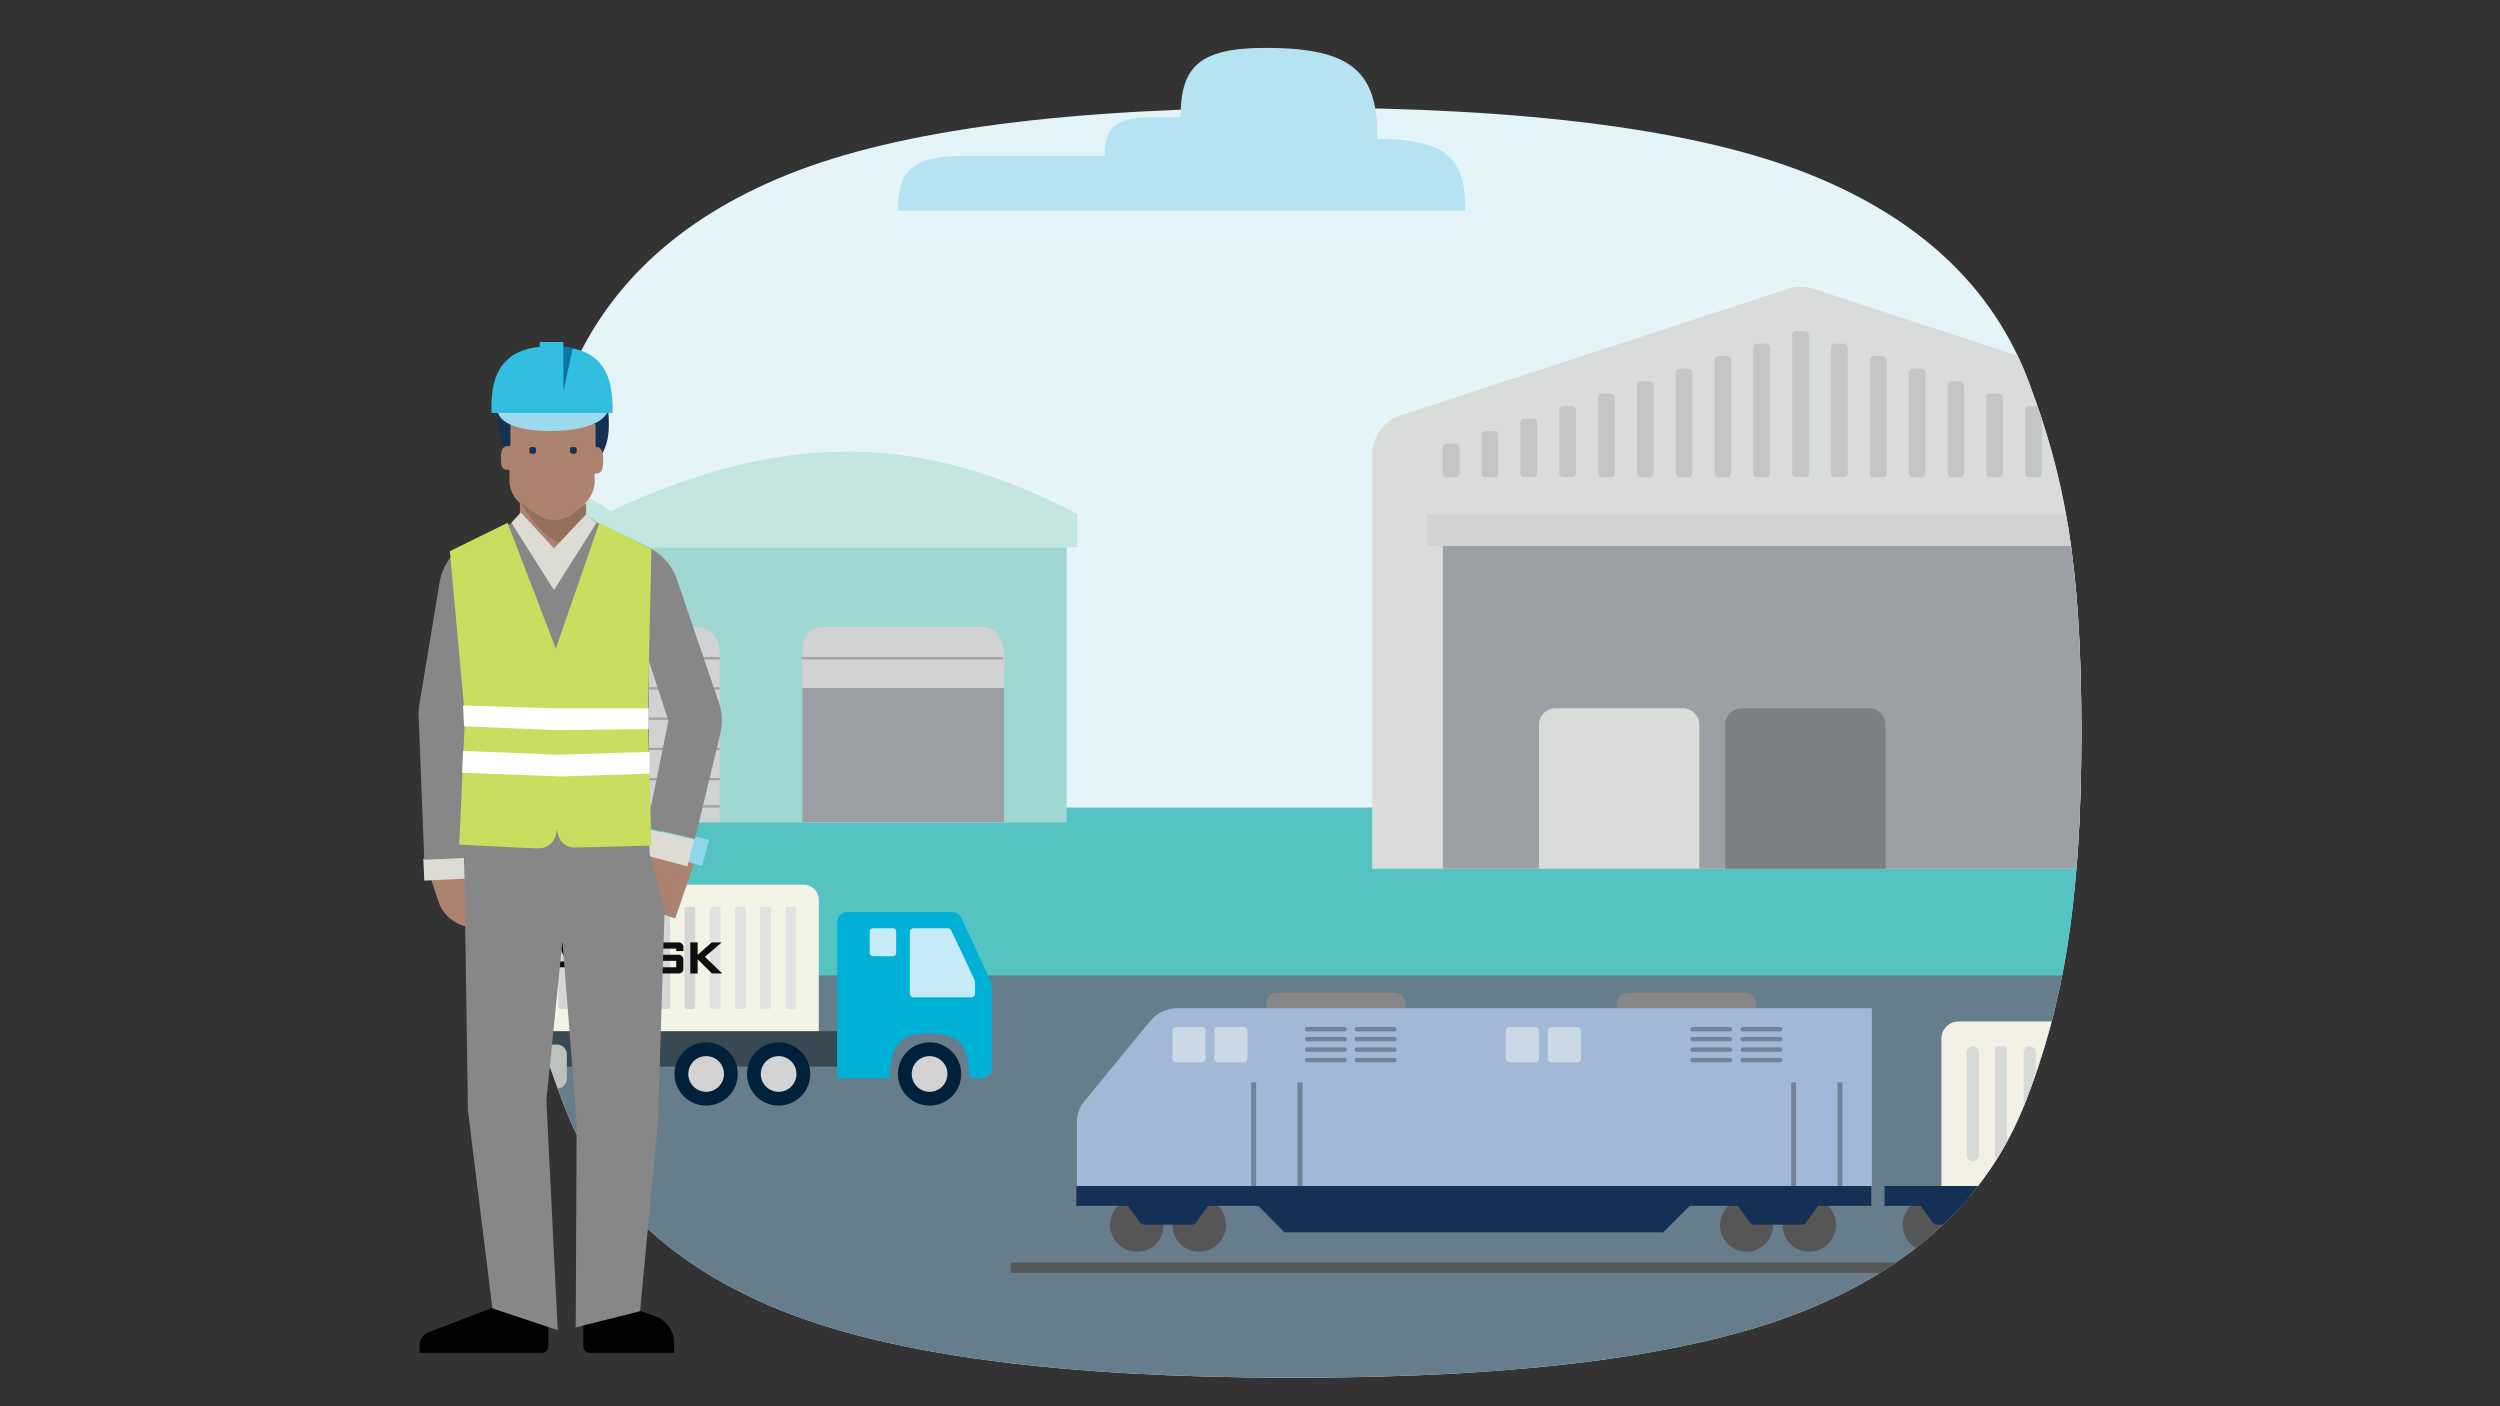 <svg id="The_Solution" data-name="The Solution" xmlns="http://www.w3.org/2000/svg" xmlns:xlink="http://www.w3.org/1999/xlink" viewBox="0 0 720 405"><rect x="0" y="0" width="720" height="405" fill="#333333" stroke="none"/><defs><style>.cls-1,.cls-10{fill:none;}.cls-2{fill:#e5f4f9;}.cls-3{clip-path:url(#clip-path);}.cls-4{fill:#54c3c2;}.cls-5{fill:#677d8c;}.cls-6{fill:#a0d7d2;}.cls-7{fill:#c3e6e0;}.cls-8{fill:#d1d2d4;}.cls-9{fill:#9ca0a4;}.cls-10{stroke:#a4a2a2;stroke-miterlimit:10;stroke-width:0.682px;}.cls-11{fill:#dadcd9;}.cls-12{fill:#7c8083;}.cls-13{fill:#c3c5c6;}.cls-14{fill:#555655;}.cls-15{fill:#878787;}.cls-16{fill:#143054;}.cls-17{fill:#f3f1e6;}.cls-18{fill:#d8dad7;}.cls-19{fill:#171617;}.cls-20{fill:#31bee0;}.cls-21{fill:#fff;}.cls-22{fill:#a2b8d6;}.cls-23{fill:#cbd8e5;}.cls-24{fill:#738298;}.cls-25{fill:#384951;}.cls-26{fill:#00b1d7;}.cls-27{fill:#f3f3e6;}.cls-28{fill:#d4d7d5;}.cls-29{fill:#e1e2e1;}.cls-30{fill:#0d0e0e;}.cls-31{fill:#00acde;}.cls-32{fill:#c7eaf7;}.cls-33{fill:#0d2d52;}.cls-34{fill:#bdc1be;}.cls-35{fill:#002139;}.cls-36{fill:#d3d3d3;}.cls-37{fill:#b5e3f1;}.cls-38{fill:#ac8270;}.cls-39{fill:#90d6ec;}.cls-40{fill:#ad836f;}.cls-41{fill:#966f5b;}.cls-42{fill:#020202;}.cls-43{fill:#dddcd4;}.cls-44{fill:#9bdaec;}.cls-45{fill:#0874a8;}.cls-46{fill:#c9dd5f;}</style><clipPath id="clip-path"><path class="cls-1" d="M599.445,210.799c0-49.699-5.043-73.727-15.141-100.76Q569.162,69.522,521.24,50.241,473.315,30.999,374.089,30.974q-99.204,0-147.144,19.267Q179.001,69.52,163.04,110.701c-10.648,27.473-15.988,50.697-15.988,106.265s5.043,73.728,15.141,100.76q15.142,40.519,63.064,59.799,47.926,19.242,147.151,19.266,99.204,0,147.144-19.266,47.944-19.28,63.905-60.461C594.105,289.591,599.445,260.498,599.445,210.799Z"/></clipPath></defs><path class="cls-2" d="M599.445,210.799c0-49.699-5.043-73.727-15.141-100.76Q569.162,69.522,521.24,50.241,473.315,30.999,374.089,30.974q-99.204,0-147.144,19.267Q179.001,69.52,163.04,110.701c-10.648,27.473-15.988,50.697-15.988,106.265s5.043,73.728,15.141,100.76q15.142,40.519,63.064,59.799,47.926,19.242,147.151,19.266,99.204,0,147.144-19.266,47.944-19.28,63.905-60.461C594.105,289.591,599.445,260.498,599.445,210.799Z"/><g class="cls-3"><rect class="cls-4" x="101.669" y="232.567" width="547.075" height="53.351"/><rect class="cls-5" x="101.669" y="280.913" width="547.075" height="124.843"/><polygon class="cls-6" points="125.949 236.901 307.172 236.901 307.172 157.617 127.692 157.617 125.949 236.901"/><path class="cls-7" d="M127.692,157.617H310.221v-9.584c-44.87-23.524-84.366-24.105-134.318-.871-17.425-12.198-48.209-13.94-48.209-13.94Z"/><path class="cls-8" d="M231.082,224.124V188.111c0-6.389,2.904-7.55,6.97-7.55h44.144c5.518,0,6.97,4.646,6.97,7.55V224.124Z"/><path class="cls-9" d="M231.082,198.131v38.627h58.084V198.131Z"/><path class="cls-8" d="M149.184,236.757V188.111c0-6.389,2.904-7.55,6.97-7.55h44.144c5.518,0,6.97,4.646,6.97,7.55v48.646Z"/><line class="cls-10" x1="149.184" y1="189.563" x2="207.268" y2="189.563"/><line class="cls-10" x1="149.184" y1="198.275" x2="207.268" y2="198.275"/><line class="cls-10" x1="230.792" y1="189.563" x2="288.876" y2="189.563"/><line class="cls-10" x1="149.184" y1="206.988" x2="207.268" y2="206.988"/><line class="cls-10" x1="149.184" y1="215.701" x2="207.268" y2="215.701"/><line class="cls-10" x1="149.184" y1="224.413" x2="207.268" y2="224.413"/><line class="cls-10" x1="149.184" y1="232.255" x2="207.268" y2="232.255"/><path class="cls-11" d="M641.943,250.167V131.033a12.054,12.054,0,0,0-8.314-11.457L522.302,83.21a12.085,12.085,0,0,0-7.485,0L403.489,119.577a12.048,12.048,0,0,0-8.305,11.457V250.167Z"/><rect class="cls-9" x="415.536" y="157.226" width="206.047" height="92.941"/><path class="cls-11" d="M489.415,250.167V208.743a4.762,4.762,0,0,0-4.762-4.761H447.987a4.758,4.758,0,0,0-4.761,4.756v41.43Z"/><path class="cls-12" d="M543.046,250.167V208.743a4.76,4.76,0,0,0-4.758-4.761H501.627a4.758,4.758,0,0,0-4.763,4.752v41.434Z"/><rect class="cls-8" x="411.071" y="148.124" width="214.982" height="9.102"/><path class="cls-13" d="M416.663,127.801h2.542a1.126,1.126,0,0,1,1.126,1.126v7.378a1.126,1.126,0,0,1-1.126,1.126h-2.533a1.137,1.137,0,0,1-1.137-1.137h0v-7.366A1.128,1.128,0,0,1,416.663,127.801Z"/><path class="cls-13" d="M427.849,124.198h2.538a1.128,1.128,0,0,1,1.128,1.128h0v10.971a1.134,1.134,0,0,1-1.134,1.134h-2.533a1.129,1.129,0,0,1-1.129-1.129V125.328a1.129,1.129,0,0,1,1.129-1.129Z"/><path class="cls-13" d="M439.031,120.593h2.535a1.129,1.129,0,0,1,1.129,1.129v14.579a1.131,1.131,0,0,1-1.131,1.131h-2.533A1.132,1.132,0,0,1,437.899,136.3V121.725a1.132,1.132,0,0,1,1.132-1.132Z"/><path class="cls-13" d="M450.212,116.99h2.533a1.134,1.134,0,0,1,1.134,1.134v18.175a1.134,1.134,0,0,1-1.134,1.134h-2.533a1.13,1.13,0,0,1-1.13-1.13h0V118.12a1.13,1.13,0,0,1,1.13-1.13h0Z"/><path class="cls-13" d="M461.394,113.389h2.534a1.131,1.131,0,0,1,1.131,1.131h0v21.783a1.129,1.129,0,0,1-1.129,1.129h-2.537a1.133,1.133,0,0,1-1.133-1.133V114.523A1.134,1.134,0,0,1,461.394,113.389Z"/><path class="cls-13" d="M472.575,109.784h2.53a1.131,1.131,0,0,1,1.131,1.131h0v25.384a1.133,1.133,0,0,1-1.133,1.133h-2.531a1.127,1.127,0,0,1-1.127-1.127h0v-25.391a1.13,1.13,0,0,1,1.13-1.13h0Z"/><path class="cls-13" d="M483.75,106.181h2.539a1.127,1.127,0,0,1,1.127,1.127h0v28.991a1.134,1.134,0,0,1-1.134,1.134H483.75a1.129,1.129,0,0,1-1.129-1.129V107.31A1.13,1.13,0,0,1,483.75,106.181Z"/><path class="cls-13" d="M494.936,102.578h2.53a1.129,1.129,0,0,1,1.129,1.129v32.596a1.129,1.129,0,0,1-1.129,1.129h-2.535a1.129,1.129,0,0,1-1.129-1.129V103.71A1.132,1.132,0,0,1,494.936,102.578Z"/><path class="cls-13" d="M506.114,98.975h2.535a1.131,1.131,0,0,1,1.131,1.131h0v36.197a1.13,1.13,0,0,1-1.13,1.129h-2.533a1.134,1.134,0,0,1-1.134-1.134V100.106a1.131,1.131,0,0,1,1.131-1.131Z"/><path class="cls-13" d="M517.289,95.372H519.83a1.127,1.127,0,0,1,1.127,1.127v39.805a1.127,1.127,0,0,1-1.127,1.127h-2.533a1.137,1.137,0,0,1-1.137-1.137V96.5a1.128,1.128,0,0,1,1.128-1.128h0Z"/><path class="cls-13" d="M528.476,98.975h2.538a1.128,1.128,0,0,1,1.128,1.128h0v36.195a1.134,1.134,0,0,1-1.134,1.134h-2.533a1.129,1.129,0,0,1-1.129-1.129h0V100.106a1.131,1.131,0,0,1,1.131-1.131Z"/><path class="cls-13" d="M539.657,102.578h2.534a1.129,1.129,0,0,1,1.129,1.129v32.594a1.131,1.131,0,0,1-1.131,1.131h-2.533a1.133,1.133,0,0,1-1.133-1.133V103.711A1.133,1.133,0,0,1,539.657,102.578Z"/><path class="cls-13" d="M550.835,106.181h2.533a1.133,1.133,0,0,1,1.133,1.133v28.985a1.133,1.133,0,0,1-1.133,1.133h-2.533a1.13,1.13,0,0,1-1.131-1.13h0v-28.99a1.131,1.131,0,0,1,1.131-1.131Z"/><path class="cls-13" d="M562.016,109.784h2.535a1.13,1.13,0,0,1,1.13,1.13h0v25.384a1.134,1.134,0,0,1-1.134,1.134h-2.533a1.13,1.13,0,0,1-1.13-1.13h0V110.915a1.131,1.131,0,0,1,1.131-1.131Z"/><path class="cls-13" d="M573.2,113.389h2.533a1.131,1.131,0,0,1,1.131,1.131h0V136.301a1.131,1.131,0,0,1-1.131,1.131h-2.538a1.128,1.128,0,0,1-1.128-1.128V114.522a1.133,1.133,0,0,1,1.133-1.133Z"/><path class="cls-13" d="M584.379,116.99h2.536a1.127,1.127,0,0,1,1.128,1.128h0v18.181a1.134,1.134,0,0,1-1.134,1.134h-2.531a1.129,1.129,0,0,1-1.129-1.129V118.12a1.13,1.13,0,0,1,1.13-1.13Z"/><path class="cls-13" d="M595.556,120.593h2.536a1.129,1.129,0,0,1,1.129,1.129v14.581a1.129,1.129,0,0,1-1.129,1.129H595.56a1.134,1.134,0,0,1-1.134-1.134V121.723A1.131,1.131,0,0,1,595.556,120.593Z"/><path class="cls-13" d="M606.736,124.198h2.542a1.127,1.127,0,0,1,1.127,1.127h0V136.3a1.132,1.132,0,0,1-1.132,1.132h-2.533a1.132,1.132,0,0,1-1.132-1.132V125.325A1.127,1.127,0,0,1,606.736,124.198Z"/><path class="cls-13" d="M617.913,127.801h2.543a1.127,1.127,0,0,1,1.127,1.127V136.3a1.132,1.132,0,0,1-1.132,1.132h-2.533a1.132,1.132,0,0,1-1.132-1.132h0v-7.372a1.127,1.127,0,0,1,1.127-1.127Z"/><path class="cls-14" d="M709.083,363.605c.298,0,.447.596.447,1.491s-.149,1.491-.447,1.491H291.454c-.298,0-.447-.596-.447-1.491s.149-1.491.447-1.491Z"/><path class="cls-15" d="M465.638,310.88a3.189,3.189,0,0,0,3.18,3.18h33.706a3.189,3.189,0,0,0,3.18-3.18V289.098a3.189,3.189,0,0,0-3.18-3.18h-33.706a3.189,3.189,0,0,0-3.18,3.18Z"/><path class="cls-15" d="M364.679,310.88a3.189,3.189,0,0,0,3.18,3.18H401.565a3.189,3.189,0,0,0,3.18-3.18V289.098a3.189,3.189,0,0,0-3.18-3.18H367.859a3.189,3.189,0,0,0-3.18,3.18Z"/><path class="cls-14" d="M337.651,352.695a7.712,7.712,0,1,0,7.79-7.632,7.771,7.771,0,0,0-7.79,7.632"/><path class="cls-14" d="M319.685,352.853a7.534,7.534,0,0,1,7.631-7.632,7.77,7.77,0,0,1,7.791,7.632,7.534,7.534,0,0,1-7.632,7.631,7.77,7.77,0,0,1-7.79-7.631"/><path class="cls-16" d="M336.379,344.427h10.493a1.589,1.589,0,0,1,1.272,2.544l-3.657,5.088a1.446,1.446,0,0,1-1.272.636H329.542a1.963,1.963,0,0,1-1.272-.636l-3.657-5.088a1.589,1.589,0,0,1,1.272-2.544Z"/><path class="cls-14" d="M513.336,352.695a7.712,7.712,0,1,0,7.632-7.632,7.669,7.669,0,0,0-7.632,7.632"/><path class="cls-14" d="M495.37,352.853a7.632,7.632,0,1,1,7.632,7.631,7.633,7.633,0,0,1-7.632-7.631"/><path class="cls-16" d="M512.064,344.427H522.557a1.589,1.589,0,0,1,1.272,2.544l-3.657,5.088a1.446,1.446,0,0,1-1.272.636H505.227a1.963,1.963,0,0,1-1.272-.636l-3.657-5.088a1.589,1.589,0,0,1,1.272-2.544Z"/><path class="cls-14" d="M647.683,352.695a7.712,7.712,0,1,0,7.79-7.632,7.669,7.669,0,0,0-7.79,7.632"/><path class="cls-14" d="M700.627,352.853a7.632,7.632,0,1,1,7.632,7.631,7.633,7.633,0,0,1-7.632-7.631"/><path class="cls-16" d="M717.321,344.427H727.814a1.589,1.589,0,0,1,1.272,2.544l-3.657,5.088a1.446,1.446,0,0,1-1.272.636H710.484a1.963,1.963,0,0,1-1.272-.636l-3.657-5.088a1.589,1.589,0,0,1,1.272-2.544Z"/><path class="cls-14" d="M565.961,352.695a7.712,7.712,0,1,0,7.791-7.632,7.669,7.669,0,0,0-7.791,7.632"/><path class="cls-14" d="M547.995,352.853a7.534,7.534,0,0,1,7.631-7.632,7.77,7.77,0,0,1,7.791,7.632,7.534,7.534,0,0,1-7.632,7.631,7.669,7.669,0,0,1-7.79-7.631"/><rect class="cls-16" x="542.749" y="341.565" width="197.625" height="5.724"/><path class="cls-17" d="M559.125,341.565v-42.45a4.954,4.954,0,0,1,4.929-4.929H719.07a4.954,4.954,0,0,1,4.929,4.929v42.45Z"/><path class="cls-18" d="M714.936,334.411h0a1.764,1.764,0,0,0,1.749-1.749V303.089a1.764,1.764,0,0,0-1.749-1.749h0a1.764,1.764,0,0,0-1.749,1.749v29.572A1.668,1.668,0,0,0,714.936,334.411Z"/><path class="cls-18" d="M706.827,334.411h0a1.764,1.764,0,0,0,1.749-1.749V303.089a1.764,1.764,0,0,0-1.749-1.749h0a1.764,1.764,0,0,0-1.749,1.749v29.572A1.668,1.668,0,0,0,706.827,334.411Z"/><path class="cls-18" d="M698.56,334.411h0a1.764,1.764,0,0,0,1.749-1.749V303.089A1.764,1.764,0,0,0,698.56,301.34h0a1.764,1.764,0,0,0-1.749,1.749v29.572C696.97,333.775,697.606,334.411,698.56,334.411Z"/><path class="cls-18" d="M690.451,334.411h0a1.764,1.764,0,0,0,1.749-1.749V303.089a1.764,1.764,0,0,0-1.749-1.749h0a1.764,1.764,0,0,0-1.749,1.749v29.572A1.668,1.668,0,0,0,690.451,334.411Z"/><path class="cls-18" d="M682.343,334.411h0a1.764,1.764,0,0,0,1.749-1.749V303.089a1.764,1.764,0,0,0-1.749-1.749h0a1.764,1.764,0,0,0-1.749,1.749v29.572A1.668,1.668,0,0,0,682.343,334.411Z"/><path class="cls-18" d="M674.234,334.411h0a1.764,1.764,0,0,0,1.749-1.749V303.089a1.764,1.764,0,0,0-1.749-1.749h0a1.764,1.764,0,0,0-1.749,1.749v29.572A1.668,1.668,0,0,0,674.234,334.411Z"/><path class="cls-18" d="M665.967,334.411h0a1.764,1.764,0,0,0,1.749-1.749V303.089a1.764,1.764,0,0,0-1.749-1.749h0a1.764,1.764,0,0,0-1.749,1.749v29.572A1.668,1.668,0,0,0,665.967,334.411Z"/><path class="cls-18" d="M657.858,334.411h0a1.764,1.764,0,0,0,1.749-1.749V303.089a1.764,1.764,0,0,0-1.749-1.749h0a1.764,1.764,0,0,0-1.749,1.749v29.572A1.668,1.668,0,0,0,657.858,334.411Z"/><path class="cls-18" d="M649.75,334.411h0a1.764,1.764,0,0,0,1.749-1.749V303.089A1.764,1.764,0,0,0,649.75,301.34h0a1.764,1.764,0,0,0-1.749,1.749v29.572A1.668,1.668,0,0,0,649.75,334.411Z"/><path class="cls-18" d="M641.641,334.411h0a1.764,1.764,0,0,0,1.749-1.749V303.089a1.764,1.764,0,0,0-1.749-1.749h0a1.764,1.764,0,0,0-1.749,1.749v29.572A1.668,1.668,0,0,0,641.641,334.411Z"/><path class="cls-18" d="M633.374,334.411h0a1.764,1.764,0,0,0,1.749-1.749V303.089a1.764,1.764,0,0,0-1.749-1.749h0a1.764,1.764,0,0,0-1.749,1.749v29.572A1.668,1.668,0,0,0,633.374,334.411Z"/><path class="cls-18" d="M625.265,334.411h0a1.764,1.764,0,0,0,1.749-1.749V303.089a1.764,1.764,0,0,0-1.749-1.749h0a1.764,1.764,0,0,0-1.749,1.749v29.572A1.668,1.668,0,0,0,625.265,334.411Z"/><path class="cls-18" d="M617.157,334.411h0a1.764,1.764,0,0,0,1.749-1.749V303.089a1.764,1.764,0,0,0-1.749-1.749h0a1.764,1.764,0,0,0-1.749,1.749v29.572A1.764,1.764,0,0,0,617.157,334.411Z"/><path class="cls-18" d="M609.048,334.411h0a1.764,1.764,0,0,0,1.749-1.749V303.089a1.764,1.764,0,0,0-1.749-1.749h0a1.764,1.764,0,0,0-1.749,1.749v29.572A1.764,1.764,0,0,0,609.048,334.411Z"/><path class="cls-18" d="M600.78,334.411h0a1.764,1.764,0,0,0,1.749-1.749V303.089A1.764,1.764,0,0,0,600.78,301.34h0a1.764,1.764,0,0,0-1.749,1.749v29.572A1.668,1.668,0,0,0,600.78,334.411Z"/><path class="cls-18" d="M592.672,334.411h0a1.764,1.764,0,0,0,1.749-1.749V303.089a1.764,1.764,0,0,0-1.749-1.749h0a1.764,1.764,0,0,0-1.749,1.749v29.572A1.668,1.668,0,0,0,592.672,334.411Z"/><path class="cls-18" d="M584.563,334.411h0a1.764,1.764,0,0,0,1.749-1.749V303.089a1.764,1.764,0,0,0-1.749-1.749h0a1.764,1.764,0,0,0-1.749,1.749v29.572A1.668,1.668,0,0,0,584.563,334.411Z"/><path class="cls-18" d="M575.342,334.411H577.25a.751.751,0,0,0,.795-.795v-31.48a.751.751,0,0,0-.795-.795h-1.908a.751.751,0,0,0-.795.795v31.48C574.706,334.092,575.024,334.411,575.342,334.411Z"/><path class="cls-18" d="M568.187,334.411h0a1.764,1.764,0,0,0,1.749-1.749V303.089a1.764,1.764,0,0,0-1.749-1.749h0a1.764,1.764,0,0,0-1.749,1.749v29.572A1.668,1.668,0,0,0,568.187,334.411Z"/><polygon class="cls-19" points="621.608 322.963 621.608 312.947 624.152 312.947 627.65 320.419 630.989 312.947 633.533 312.947 633.533 322.963 631.307 322.963 631.307 317.081 628.763 322.963 626.378 322.963 623.834 317.24 623.834 322.963 621.608 322.963"/><path class="cls-19" d="M637.03,322.963h-2.544l4.452-10.016h3.18l4.452,10.016h-2.544l-.954-2.067h-5.247Zm5.247-3.816-1.908-4.293-1.749,4.293Z"/><polygon class="cls-19" points="647.683 322.963 647.683 312.947 657.222 312.947 657.222 315.014 649.909 315.014 649.909 316.922 656.109 316.922 656.109 318.988 649.909 318.988 649.909 321.055 657.222 321.055 657.222 322.963 647.683 322.963"/><path class="cls-19" d="M659.13,322.963V312.947h7.95a1.591,1.591,0,0,1,1.749,1.749v3.339c0,.795-.636,1.431-2.067,1.431h-.159l2.385,3.498h-2.544l-2.226-3.498h-2.703v3.498Zm2.226-5.406h5.088v-2.544h-5.088Z"/><path class="cls-19" d="M672.962,322.963h-.795a1.385,1.385,0,0,1-1.59-1.431V320.26h2.385v.795h4.929v-2.067h-5.724a1.468,1.468,0,0,1-1.59-1.431v-3.021a1.502,1.502,0,0,1,1.59-1.59h6.519c.954,0,1.431.636,1.431,1.59v1.272h-2.385v-.795h-4.77v1.908h5.724a1.497,1.497,0,0,1,1.59,1.59v2.862a1.426,1.426,0,0,1-1.59,1.59Z"/><polygon class="cls-19" points="682.502 322.963 682.502 312.947 684.887 312.947 684.887 316.922 689.338 312.947 692.677 312.947 687.271 317.557 692.836 322.963 689.497 322.963 684.887 318.511 684.887 322.963 682.502 322.963"/><path class="cls-20" d="M611.91,326.779a2.511,2.511,0,0,1-2.544,2.544H592.99a2.511,2.511,0,0,1-2.544-2.544V309.131a2.511,2.511,0,0,1,2.544-2.544h16.376a2.511,2.511,0,0,1,2.544,2.544Z"/><polygon class="cls-21" points="604.596 317.398 608.889 311.993 608.889 311.993 602.688 315.014 601.098 308.336 601.098 308.336 599.667 315.014 593.467 311.993 593.467 311.993 597.76 317.398 591.559 320.419 591.559 320.419 598.396 320.419 596.806 327.097 596.965 327.097 601.098 321.691 605.391 327.097 605.391 327.097 603.96 320.419 610.797 320.419 610.797 320.419 604.596 317.398"/><path class="cls-22" d="M539.092,290.211v51.513H310.145V323.122a9.449,9.449,0,0,1,2.226-6.042l18.761-22.895a10.422,10.422,0,0,1,8.109-3.816H539.092Z"/><polygon class="cls-16" points="690.928 344.427 680.435 354.92 637.666 354.92 637.666 344.427 690.928 344.427"/><polygon class="cls-16" points="592.354 344.427 602.688 354.92 645.457 354.92 645.457 344.427 592.354 344.427"/><rect class="cls-16" x="309.986" y="341.565" width="228.947" height="5.724"/><polygon class="cls-16" points="404.904 344.427 444.016 344.427 489.487 344.427 478.993 354.92 444.016 354.92 404.904 354.92 369.926 354.92 359.591 344.427 404.904 344.427"/><path class="cls-16" d="M564.69,344.427h10.493a1.589,1.589,0,0,1,1.272,2.544l-3.657,5.088a1.446,1.446,0,0,1-1.272.636H557.853a1.962,1.962,0,0,1-1.272-.636l-3.657-5.088a1.589,1.589,0,0,1,1.272-2.544Z"/><path class="cls-23" d="M337.651,304.838a1.087,1.087,0,0,0,1.113,1.113h7.314a1.087,1.087,0,0,0,1.113-1.113v-7.949a1.087,1.087,0,0,0-1.113-1.113h-7.314a1.087,1.087,0,0,0-1.113,1.113Z"/><path class="cls-23" d="M349.734,304.838a1.087,1.087,0,0,0,1.113,1.113h7.314a1.087,1.087,0,0,0,1.113-1.113v-7.949a1.087,1.087,0,0,0-1.113-1.113H350.847a1.087,1.087,0,0,0-1.113,1.113Z"/><path class="cls-23" d="M433.681,304.838a1.087,1.087,0,0,0,1.113,1.113h7.314a1.087,1.087,0,0,0,1.113-1.113v-7.949a1.087,1.087,0,0,0-1.113-1.113H434.794a1.087,1.087,0,0,0-1.113,1.113Z"/><path class="cls-23" d="M445.764,304.838a1.087,1.087,0,0,0,1.113,1.113h7.314a1.087,1.087,0,0,0,1.113-1.113v-7.949a1.087,1.087,0,0,0-1.113-1.113h-7.314a1.087,1.087,0,0,0-1.113,1.113Z"/><path class="cls-24" d="M387.892,296.412h0a.684.684,0,0,0-.636-.636H376.444a.684.684,0,0,0-.636.636h0a.684.684,0,0,0,.636.636h10.811A.684.684,0,0,0,387.892,296.412Z"/><path class="cls-24" d="M387.892,299.274h0a.684.684,0,0,0-.636-.636H376.444a.684.684,0,0,0-.636.636h0a.684.684,0,0,0,.636.636h10.811A.582.582,0,0,0,387.892,299.274Z"/><path class="cls-24" d="M387.892,302.294h0a.684.684,0,0,0-.636-.636H376.444a.684.684,0,0,0-.636.636h0a.684.684,0,0,0,.636.636h10.811A.684.684,0,0,0,387.892,302.294Z"/><path class="cls-24" d="M387.892,305.315h0a.684.684,0,0,0-.636-.636H376.444a.684.684,0,0,0-.636.636h0a.684.684,0,0,0,.636.636h10.811A.684.684,0,0,0,387.892,305.315Z"/><path class="cls-24" d="M402.201,296.412h0a.684.684,0,0,0-.636-.636H390.754a.684.684,0,0,0-.636.636h0a.684.684,0,0,0,.636.636H401.565A.582.582,0,0,0,402.201,296.412Z"/><path class="cls-24" d="M402.201,299.274h0a.684.684,0,0,0-.636-.636H390.754a.684.684,0,0,0-.636.636h0a.684.684,0,0,0,.636.636H401.565C402.042,299.91,402.201,299.751,402.201,299.274Z"/><path class="cls-24" d="M402.201,302.294h0a.684.684,0,0,0-.636-.636H390.754a.684.684,0,0,0-.636.636h0a.684.684,0,0,0,.636.636H401.565A.582.582,0,0,0,402.201,302.294Z"/><path class="cls-24" d="M402.201,305.315h0a.684.684,0,0,0-.636-.636H390.754a.684.684,0,0,0-.636.636h0a.684.684,0,0,0,.636.636H401.565A.582.582,0,0,0,402.201,305.315Z"/><path class="cls-24" d="M498.867,296.412h0a.684.684,0,0,0-.636-.636H487.42a.684.684,0,0,0-.636.636h0a.684.684,0,0,0,.636.636h10.811A.684.684,0,0,0,498.867,296.412Z"/><path class="cls-24" d="M498.867,299.274h0a.684.684,0,0,0-.636-.636H487.42a.684.684,0,0,0-.636.636h0a.684.684,0,0,0,.636.636h10.811A.582.582,0,0,0,498.867,299.274Z"/><path class="cls-24" d="M498.867,302.294h0a.684.684,0,0,0-.636-.636H487.42a.684.684,0,0,0-.636.636h0a.684.684,0,0,0,.636.636h10.811A.684.684,0,0,0,498.867,302.294Z"/><path class="cls-24" d="M498.867,305.315h0a.684.684,0,0,0-.636-.636H487.42a.684.684,0,0,0-.636.636h0a.684.684,0,0,0,.636.636h10.811A.684.684,0,0,0,498.867,305.315Z"/><path class="cls-24" d="M513.336,296.412h0a.684.684,0,0,0-.636-.636H501.888a.684.684,0,0,0-.636.636h0a.684.684,0,0,0,.636.636h10.811A.684.684,0,0,0,513.336,296.412Z"/><path class="cls-24" d="M513.336,299.274h0a.684.684,0,0,0-.636-.636H501.888a.684.684,0,0,0-.636.636h0a.684.684,0,0,0,.636.636h10.811A.582.582,0,0,0,513.336,299.274Z"/><path class="cls-24" d="M513.336,302.294h0a.684.684,0,0,0-.636-.636H501.888a.684.684,0,0,0-.636.636h0a.684.684,0,0,0,.636.636h10.811A.684.684,0,0,0,513.336,302.294Z"/><path class="cls-24" d="M513.336,305.315h0a.684.684,0,0,0-.636-.636H501.888a.684.684,0,0,0-.636.636h0a.684.684,0,0,0,.636.636h10.811A.684.684,0,0,0,513.336,305.315Z"/><rect class="cls-24" x="373.697" y="311.711" width="1.431" height="29.89"/><rect class="cls-24" x="360.336" y="311.711" width="1.431" height="29.89"/><rect class="cls-24" x="529.197" y="311.711" width="1.431" height="29.89"/><rect class="cls-24" x="515.839" y="311.711" width="1.431" height="29.89"/><rect class="cls-25" x="84.765" y="296.969" width="156.354" height="10.202"/><path class="cls-26" d="M285.338,282.586,276.863,264.35a2.879,2.879,0,0,0-2.612-1.666H243.999a2.879,2.879,0,0,0-2.878,2.88v44.998h15.055c.259-10.29,3.644-12.921,11.597-12.921,7.806,0,11.232,2.581,11.496,12.921h3.456a2.881,2.881,0,0,0,2.881-2.88V283.801a2.922,2.922,0,0,0-.268-1.215"/><path class="cls-27" d="M235.817,296.968V259.136A4.347,4.347,0,0,0,231.47,254.79H93.253a4.347,4.347,0,0,0-4.349,4.346v37.832Z"/><path class="cls-28" d="M96.113,261.17h1.739a.69.69,0,0,1,.69.69v28.037a.691.691,0,0,1-.691.691H96.113a.69.69,0,0,1-.69-.69V261.86A.69.69,0,0,1,96.113,261.17Z"/><path class="cls-28" d="M103.378,261.17h1.738a.689.689,0,0,1,.688.688v28.04a.69.69,0,0,1-.69.69h-1.736a.69.69,0,0,1-.69-.69V261.86a.69.69,0,0,1,.69-.69"/><path class="cls-28" d="M110.642,261.17h1.739a.688.688,0,0,1,.688.688v28.04a.69.69,0,0,1-.69.69h-1.738a.69.69,0,0,1-.69-.69V261.86a.69.69,0,0,1,.69-.69"/><path class="cls-28" d="M117.906,261.17h1.736a.69.69,0,0,1,.69.69v28.038a.69.69,0,0,1-.69.69h-1.738a.688.688,0,0,1-.688-.688V261.86a.69.69,0,0,1,.69-.69"/><path class="cls-28" d="M125.172,261.17H126.91a.688.688,0,0,1,.688.688v28.038a.69.69,0,0,1-.691.691h-1.736a.688.688,0,0,1-.688-.69V261.86a.69.69,0,0,1,.69-.69"/><path class="cls-28" d="M132.435,261.17h1.736a.69.69,0,0,1,.691.69v28.037a.691.691,0,0,1-.691.691h-1.738a.688.688,0,0,1-.688-.69V261.86a.69.69,0,0,1,.69-.69"/><path class="cls-28" d="M139.701,261.17h1.736a.69.69,0,0,1,.69.69v28.038a.69.69,0,0,1-.69.69h-1.739a.687.687,0,0,1-.686-.686V261.86a.69.69,0,0,1,.69-.69"/><path class="cls-28" d="M146.962,261.17h1.738a.691.691,0,0,1,.691.691v28.035a.691.691,0,0,1-.691.691H146.96a.688.688,0,0,1-.688-.688V261.86A.69.69,0,0,1,146.962,261.17Z"/><path class="cls-28" d="M154.228,261.17h1.738a.689.689,0,0,1,.688.688v28.04a.69.69,0,0,1-.691.69h-1.735a.69.69,0,0,1-.69-.69V261.86a.69.69,0,0,1,.69-.69"/><path class="cls-28" d="M161.492,261.17h1.736a.69.69,0,0,1,.69.69v28.037a.691.691,0,0,1-.691.691h-1.738a.688.688,0,0,1-.688-.688V261.861A.691.691,0,0,1,161.492,261.17Z"/><path class="cls-28" d="M168.757,261.17h1.738a.69.69,0,0,1,.69.69v28.037a.691.691,0,0,1-.691.691h-1.738a.688.688,0,0,1-.688-.69V261.86a.69.69,0,0,1,.69-.69"/><path class="cls-28" d="M176.018,261.17h1.742a.687.687,0,0,1,.687.687v28.041a.69.69,0,0,1-.69.69h-1.738a.691.691,0,0,1-.691-.691V261.86A.69.69,0,0,1,176.018,261.17Z"/><path class="cls-28" d="M183.286,261.17h1.738a.689.689,0,0,1,.688.69v28.037a.69.69,0,0,1-.69.691h-1.738a.69.69,0,0,1-.69-.69V261.861a.691.691,0,0,1,.691-.691"/><path class="cls-28" d="M190.549,261.17h1.738a.688.688,0,0,1,.688.688v28.038a.69.69,0,0,1-.691.691h-1.736a.69.69,0,0,1-.69-.69V261.861a.69.69,0,0,1,.691-.691"/><path class="cls-28" d="M197.813,261.17h1.738a.689.689,0,0,1,.688.69v28.037a.691.691,0,0,1-.691.691h-1.736a.69.69,0,0,1-.689-.69V261.861a.69.69,0,0,1,.691-.691"/><path class="cls-29" d="M205.078,261.17h1.738a.69.69,0,0,1,.688.69v28.037a.69.69,0,0,1-.691.691h-1.736a.69.69,0,0,1-.69-.69V261.861a.69.69,0,0,1,.691-.691"/><path class="cls-29" d="M212.341,261.17h1.736a.69.69,0,0,1,.69.69v28.037a.691.691,0,0,1-.691.691h-1.736a.688.688,0,0,1-.688-.688V261.86A.69.69,0,0,1,212.341,261.17Z"/><path class="cls-29" d="M219.606,261.17h1.736a.69.69,0,0,1,.69.69v28.037a.69.69,0,0,1-.691.691h-1.736a.688.688,0,0,1-.688-.69V261.86a.69.69,0,0,1,.69-.69"/><path class="cls-29" d="M226.868,261.17h1.738a.69.69,0,0,1,.691.691v28.035a.69.69,0,0,1-.691.691h-1.738a.69.69,0,0,1-.69-.691V261.86a.69.69,0,0,1,.69-.69"/><polygon class="cls-30" points="144.493 280.351 144.493 271.415 146.869 271.415 149.883 278.089 152.854 271.415 155.132 271.415 155.132 280.351 153.168 280.351 153.168 275.151 150.908 280.351 148.816 280.351 146.525 275.177 146.525 280.351 144.493 280.351"/><path class="cls-30" d="M163.024,276.889l-1.641-3.79-1.604,3.79Zm-4.712,3.462h-2.307l3.966-8.942h2.84l3.994,8.942h-2.279l-.783-1.783h-4.668Z"/><polygon class="cls-30" points="167.724 280.351 167.724 271.415 176.257 271.415 176.257 273.195 169.787 273.195 169.787 274.971 175.335 274.971 175.335 276.717 169.787 276.717 169.787 278.561 176.27 278.561 176.27 280.351 167.724 280.351"/><path class="cls-30" d="M180.023,275.514h4.484v-2.313h-4.484Zm-2.092,4.834v-8.939h7.144a1.374,1.374,0,0,1,1.505,1.227,1.423,1.423,0,0,1,0,.274v3.005c0,.686-.61,1.315-1.796,1.315h-.205l2.079,3.118h-2.295l-1.97-3.055h-2.369v3.055Z"/><path class="cls-30" d="M190.341,280.355h-.706a1.222,1.222,0,0,1-1.364-1.061,1.197,1.197,0,0,1-.004-.252v-1.165h2.074v.691h4.411v-1.83h-5.059a1.296,1.296,0,0,1-1.383-1.199c-.001-.032-.003-.064-.003-.095v-2.659a1.355,1.355,0,0,1,1.344-1.367h5.842a1.314,1.314,0,0,1,1.326,1.298,1.26,1.26,0,0,1-.006.129v1.064h-2.061v-.706H190.341v1.761h5.049a1.367,1.367,0,0,1,1.424,1.306c.002.045.002.091-.001.136v2.55a1.264,1.264,0,0,1-1.383,1.398Z"/><polygon class="cls-30" points="198.807 280.355 198.807 271.418 200.925 271.418 200.925 274.991 204.962 271.418 207.832 271.418 203.015 275.566 208.006 280.355 205.034 280.355 200.925 276.287 200.925 280.355 198.807 280.355"/><path class="cls-31" d="M135.941,283.711a2.31,2.31,0,0,1-2.312,2.31h-14.601a2.312,2.312,0,0,1-2.316-2.31V268.049a2.316,2.316,0,0,1,2.316-2.313H133.63a2.313,2.313,0,0,1,2.312,2.313Z"/><polygon class="cls-21" points="129.393 275.353 133.186 270.595 133.176 270.58 127.692 273.223 126.337 267.288 126.32 267.288 124.963 273.223 119.481 270.58 119.469 270.595 123.264 275.353 117.78 277.992 117.786 278.011 123.87 278.011 122.516 283.946 122.533 283.954 126.326 279.197 130.122 283.954 130.138 283.944 128.787 278.011 134.871 278.011 134.877 277.992 129.393 275.353"/><path class="cls-32" d="M258.096,274.464a.917.917,0,0,1-.915.916h-5.79a.915.915,0,0,1-.916-.915v-6.211a.918.918,0,0,1,.916-.918h5.79a.918.918,0,0,1,.915.918Z"/><path class="cls-33" d="M115.598,309.3a9.105,9.105,0,1,1-9.107-9.103h.001a9.106,9.106,0,0,1,9.105,9.103"/><path class="cls-34" d="M111.629,309.3a5.137,5.137,0,1,1-5.137-5.135,5.136,5.136,0,0,1,5.137,5.135"/><path class="cls-33" d="M136.476,309.3a9.106,9.106,0,1,1-9.108-9.103h.003a9.105,9.105,0,0,1,9.106,9.103"/><path class="cls-34" d="M132.507,309.3a5.138,5.138,0,1,1-5.14-5.135h.003a5.136,5.136,0,0,1,5.137,5.135"/><path class="cls-35" d="M212.477,309.3a9.105,9.105,0,1,1-9.107-9.103,9.104,9.104,0,0,1,9.107,9.103"/><path class="cls-36" d="M208.507,309.3a5.136,5.136,0,1,1-5.137-5.135,5.136,5.136,0,0,1,5.137,5.135"/><path class="cls-35" d="M233.355,309.3a9.105,9.105,0,1,1-9.107-9.103,9.104,9.104,0,0,1,9.107,9.103"/><path class="cls-36" d="M229.384,309.3a5.136,5.136,0,1,1-5.137-5.135h.002a5.135,5.135,0,0,1,5.135,5.134V309.3"/><path class="cls-35" d="M276.826,309.3a9.105,9.105,0,1,1-9.108-9.103h.004a9.106,9.106,0,0,1,9.104,9.103"/><path class="cls-36" d="M272.856,309.3a5.135,5.135,0,1,1,0-.002V309.3"/><path class="cls-34" d="M143.91,300.844h16.535a2.8,2.8,0,0,1,2.8,2.8v7.049a2.801,2.801,0,0,1-2.802,2.8H143.909a2.799,2.799,0,0,1-2.799-2.797v-7.052a2.8,2.8,0,0,1,2.8-2.8"/><path class="cls-32" d="M279.716,287.24h-16.59a1.087,1.087,0,0,1-1.086-1.088V268.424a1.088,1.088,0,0,1,1.086-1.088H272.97a1.089,1.089,0,0,1,.985.625L280.7,282.27a1.08,1.08,0,0,1,.104.464v3.418a1.088,1.088,0,0,1-1.088,1.088"/></g><path class="cls-37" d="M396.727,40.021c20.246,0,25.308,5.905,25.308,20.621H258.594c0-11.261,3.873-15.78,19.367-15.78h40.217c0-7.918,2.723-11.095,13.617-11.095h8.218c0-14.257,4.904-19.978,24.519-19.978C390.288,13.789,396.727,21.301,396.727,40.021Z"/><rect class="cls-38" x="183.048" y="248.558" width="18.445" height="10.954" transform="translate(-110.368 353.594) rotate(-71.089)"/><polygon class="cls-39" points="189.02 245.902 190.501 238.642 204.199 241.866 202.233 249.391 189.02 245.902"/><path class="cls-16" d="M143.453,120.584c0-10.904,4.362-14.72,16.356-14.72s15.538,4.634,15.538,16.628c0,7.905-4.089,10.904-4.089,10.904,0-1.636-.545-9.268-.545-9.268l-22.08-4.634s-.273,13.357-.818,13.084c-2.181-1.363-4.362-6.815-4.362-11.994"/><path class="cls-40" d="M146.997,115.405v13.084h-.818c-1.09,0-1.908.818-1.908,3.271,0,3.271.545,3.544,2.453,3.544V138.03a8.591,8.591,0,0,0,2.999,6.815v3.816l9.268,12.812,9.268-12.267v-4.089a8.832,8.832,0,0,0,2.998-6.27v-2.453c2.181,0,2.453-1.09,2.453-4.089s-1.09-3.544-1.636-3.544H171.53V122.22Z"/><path class="cls-16" d="M153.811,130.67h-.818a.586.586,0,0,1-.545-.545v-.818a.586.586,0,0,1,.545-.545h.818a.586.586,0,0,1,.545.545v.818a.586.586,0,0,1-.545.545"/><path class="cls-16" d="M165.533,130.67h-.818a.586.586,0,0,1-.545-.545v-.818a.586.586,0,0,1,.545-.545h.818a.586.586,0,0,1,.545.545v.818a.586.586,0,0,1-.545.545"/><path class="cls-41" d="M168.804,144.845v4.089s-5.724,7.36-5.724,7.633c-6.815,0-13.084-11.994-13.084-11.994,7.36,6.542,11.449,7.36,18.809.273"/><path class="cls-40" d="M126.28,259.606l-2.453-7.36,10.631-3.544,5.997,17.718h0A10.927,10.927,0,0,1,126.28,259.606Z"/><rect class="cls-40" x="178.471" y="248.706" width="18.808" height="11.176" transform="translate(-113.584 349.61) rotate(-71.088)"/><path class="cls-42" d="M157.9,380.092v7.633a1.863,1.863,0,0,1-1.908,1.908H120.828v-2.181a4.1,4.1,0,0,1,2.726-3.816l22.08-8.45Z"/><path class="cls-42" d="M194.155,386.907v2.726H169.894a1.863,1.863,0,0,1-1.908-1.908v-8.723l9.813-3.816,11.449,4.089A8.246,8.246,0,0,1,194.155,386.907Z"/><polygon class="cls-43" points="122.191 253.609 121.918 247.339 133.64 246.794 133.912 253.064 122.191 253.609"/><polygon class="cls-43" points="184.614 245.976 185.977 238.617 199.88 241.888 197.971 249.52 184.614 245.976"/><path class="cls-15" d="M133.64,242.978h52.61l5.179,18.536L189.521,322.03v.818l-5.179,54.791-18.536,4.634.273-58.88-4.089-52.338-4.634,45.795,3.271,66.24-18.809-6.27L134.73,319.576v-1.908l-1.09-74.69"/><path class="cls-15" d="M187.068,246.522l-12.267,6.815a8.149,8.149,0,0,1-11.722-5.179l-1.09-4.089-1.636,7.633a8.033,8.033,0,0,1-8.45,6.27l-17.991-1.09v-9.813l-11.722.545-1.636-41.707a13.267,13.267,0,0,1,.273-3.271l5.724-34.619a15.79,15.79,0,0,1,9.541-12.267l11.449-5.179,2.998-2.453,8.178,8.723,1.09,10.086,1.363-10.358,7.905-8.178,2.998,2.181,14.72,7.087a16.13,16.13,0,0,1,8.178,9.268l11.994,35.164a16.889,16.889,0,0,1,.545,8.995l-7.36,30.53L186.25,238.344l6.27-30.803-5.724-17.446Z"/><polygon class="cls-43" points="159.536 169.923 171.803 150.569 168.804 148.116 159.536 157.929 149.995 147.571 147.269 150.569 159.536 169.923"/><path class="cls-44" d="M174.801,118.949H143.453s.818,5.179,14.993,5.179C172.893,124.128,174.801,118.949,174.801,118.949Z"/><path class="cls-20" d="M162.262,99.867v-1.363h-6.815v1.363c-10.358,1.09-13.902,7.633-13.902,16.901v2.181h34.892V116.768C176.164,105.864,171.803,100.958,162.262,99.867Z"/><path class="cls-45" d="M162.262,99.867v12.812l2.726-12.539C165.26,100.412,163.625,99.867,162.262,99.867Z"/><path class="cls-46" d="M129.551,158.747l4.362,47.704-1.636,36.8s20.717,1.09,22.625,1.09c2.999,0,5.179-1.908,5.452-5.452.545,3.544,2.453,5.179,5.452,5.179s21.807-.545,21.807-.545l-1.09-36.8,1.09-48.521L172.62,150.569,160.081,186.824,146.179,150.569Z"/><polygon class="cls-21" points="133.367 203.18 159.536 203.997 186.795 203.997 186.795 209.994 160.081 210.267 133.64 209.177 133.367 203.18"/><polygon class="cls-21" points="133.367 216.264 160.626 217.354 187.068 216.537 187.068 222.806 161.444 223.624 133.095 222.534 133.367 216.264"/></svg>